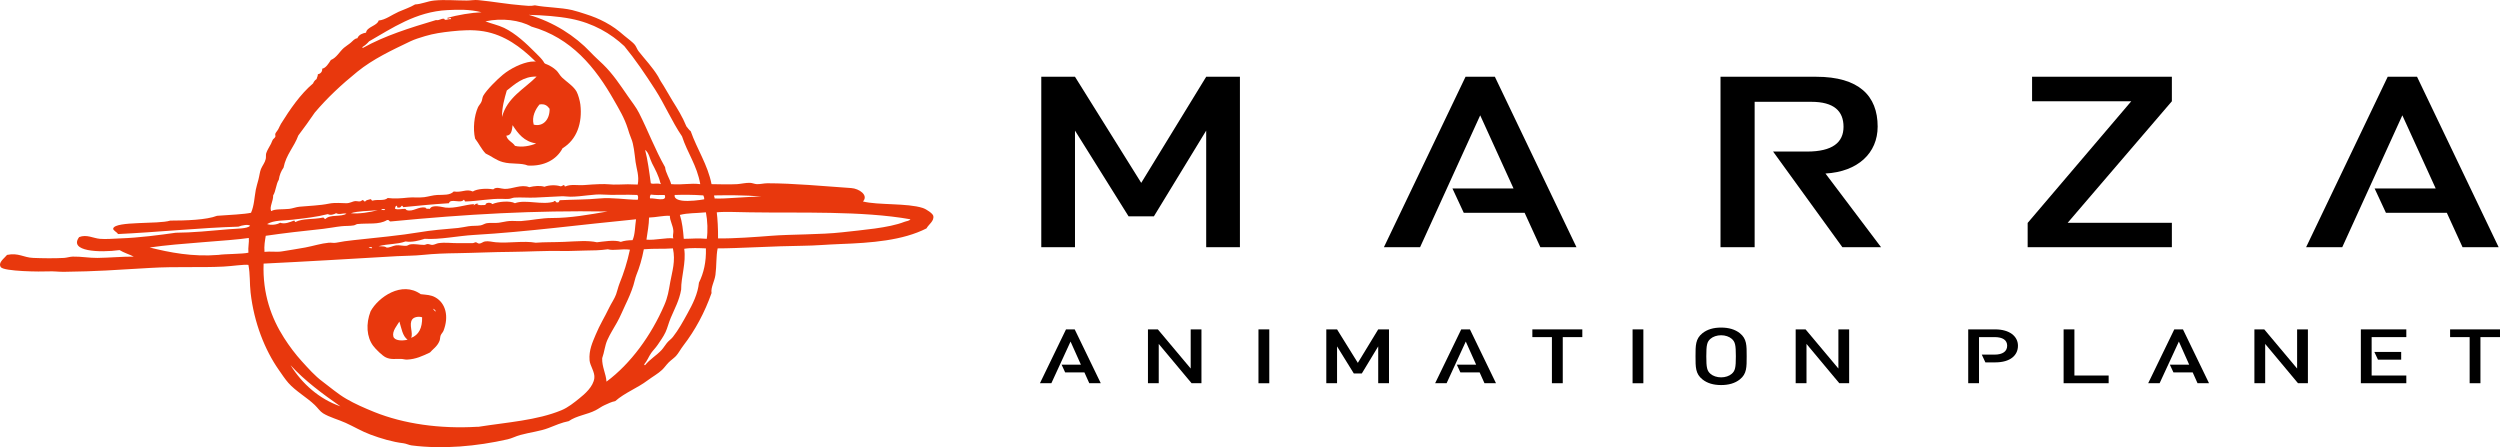 <?xml version="1.0" encoding="utf-8"?>
<!-- Generator: Adobe Illustrator 16.0.0, SVG Export Plug-In . SVG Version: 6.00 Build 0)  -->
<!DOCTYPE svg PUBLIC "-//W3C//DTD SVG 1.1//EN" "http://www.w3.org/Graphics/SVG/1.1/DTD/svg11.dtd">
<svg version="1.1" id="Layer_1" xmlns="http://www.w3.org/2000/svg" xmlns:xlink="http://www.w3.org/1999/xlink" x="0px" y="0px"
	 width="1000px" height="178.882px" viewBox="0 0 1000 178.882" enable-background="new 0 0 1000 178.882" xml:space="preserve">
<g>
	<path fill-rule="evenodd" clip-rule="evenodd" fill="#E8380D" d="M99.366,105.952c-1.844-0.243-6.599,0.526-10.032,0.684
		c-9.179,0.466-18.847-0.084-29.149,0.528c-14.521,0.854-21.303,1.393-34.662,1.563c-1.993,0.023-4.291-0.294-6.221-0.171
		c-2.775,0.159-17.869,0.061-19.006-1.735c-1.161-1.821,1.395-3.447,2.53-4.865c4.645-0.929,6.515,1.063,10.462,1.209
		c3.387,0.148,8.702,0.222,12.344,0c1.089-0.061,2.262-0.486,3.484-0.523c3.299-0.074,6.599,0.561,9.837,0.523
		c5-0.072,9.717-0.537,14.57-0.523c-1.822-0.905-4.07-1.578-5.696-2.604c-8.03,1.089-20.458,0.575-16.169-5.206
		c2.995-1.174,5.623,0.452,8.25,0.696c2.419,0.233,5.769-0.086,8.238-0.17c7.479-0.257,15.729-1.346,22.169-2.262
		c6.343-0.024,13.847-0.745,21.229-1.394c3.324-0.281,7.284-0.158,8.519-1.381c-0.732-0.697-3.227-0.232-4.705,0.343
		c-14.8,0.414-33.292,2.284-48.167,2.956c-0.329-0.758-2.15-1.49-1.907-2.261c0.99-2.994,18.088-1.588,22.818-3.117
		c6.148,0,14.508-0.269,18.701-1.918c5.072-0.343,11.047-0.647,13.602-1.209c1.271-2.848,1.332-6.1,1.907-9.204
		c0.232-1.21,0.696-2.676,1.038-3.997c0.403-1.49,0.563-3.165,1.04-4.339c0.623-1.428,1.576-2.505,1.907-3.995
		c0.158-0.697-0.014-1.578,0.171-2.25c0.378-1.247,1.381-2.727,1.93-3.813c0.231-0.477,0.403-1.04,0.684-1.564
		c0.233-0.403,0.869-0.794,1.04-1.223c0.146-0.329-0.123-0.83,0-1.221c0.171-0.502,0.892-1.26,1.221-1.907
		c0.391-0.734,0.66-1.455,1.052-2.09c3.568-5.72,7.736-11.832,12.833-16.146c0.306-0.746,0.758-1.32,1.406-1.735
		c0.208-0.929,0.489-1.026,0.5-1.907c0.978-0.183,1.87-0.966,1.747-2.249c1.48-0.255,2.567-2.09,3.472-3.482
		c2.248-0.88,3.434-3.313,5.206-4.854c0.892-0.769,1.919-1.344,2.775-2.09c0.818-0.684,1.515-1.698,2.602-1.724
		c0.586-1.49,2.102-2.016,3.482-2.272c0.282-2.333,4.536-2.737,5.037-4.852c2.676-0.22,5.243-2.261,7.981-3.483
		c2.273-1.002,4.558-1.723,6.601-2.946c2.602-0.123,4.937-1.295,7.625-1.564c4.291-0.415,8.629,0,13.041,0
		c1.541,0,3.13-0.331,4.682-0.16c5.89,0.575,11.732,1.65,17.367,2.078c1.796,0.134,3.422,0.428,5.206,0
		c4.437,0.892,10.242,0.818,14.924,1.907c1.747,0.403,3.52,1.026,5.206,1.552c3.14,1.001,5.303,1.881,7.993,3.299
		c3.005,1.614,5.034,3.118,7.638,5.391c1.515,1.319,3.397,2.53,4.339,3.813c0.538,0.77,0.806,1.687,1.393,2.431
		c2.616,3.35,5.488,6.259,7.81,10.084c0.378,0.61,0.624,1.307,1.04,1.907c1.516,2.248,3.031,5.132,4.692,7.808
		c2.066,3.313,3.948,6.295,5.562,10.231c0.599,0.635,1.001,1.441,1.722,1.918c2.53,7.224,6.846,13.481,8.335,21.193
		c2.053-0.013,6.735,0.208,10.266,0c1.64-0.123,3.424-0.588,5.171-0.526c0.867,0.037,1.808,0.489,2.711,0.526
		c1.32,0.049,2.862-0.354,4.206-0.354c10.426,0.012,22.353,1.147,33.538,1.918c3.077,0.195,7.039,2.824,4.68,5.366
		c6.038,1.527,17.747,0.586,23.929,2.602c1.505,0.502,3.985,2.212,4.193,3.13c0.477,2.09-1.882,3.447-2.711,5.035
		c-9.475,4.841-22.014,5.806-34.529,6.259c-5.083,0.182-9.935,0.647-15.045,0.695c-10.852,0.098-26.191,1.063-33.964,1.039
		c-0.648,3.129-0.391,7.003-0.88,10.585c-0.366,2.676-1.919,4.985-1.564,7.296c-2.701,7.687-6.515,14.825-11.294,21.021
		c-1.099,1.418-1.955,3.116-2.933,4.156c-0.879,0.916-2.028,1.674-2.957,2.603c-0.904,0.905-1.663,2.066-2.604,2.944
		c-1.65,1.553-3.813,2.727-5.744,4.17c-4.193,3.165-9.045,4.875-13.004,8.334c-1.528,0.269-2.824,0.978-4.18,1.564
		c-1.32,0.574-2.358,1.431-3.642,2.077c-3.398,1.772-7.542,2.115-10.757,4.352c-2.822,0.551-5.451,1.724-8.164,2.775
		c-3.177,1.246-7.356,1.712-11.281,2.786c-1.698,0.452-3.276,1.333-5.035,1.724c-12.344,2.799-25.802,4.032-38.377,2.432
		c-1.063-0.135-2.201-0.744-3.288-0.867c-4.314-0.514-8.982-1.895-13.199-3.473c-3.496-1.307-6.601-3.188-9.9-4.68
		c-2.812-1.284-6.442-2.225-9.033-3.825c-1.235-0.771-2.15-2.201-3.299-3.301c-3.153-3.043-7.701-5.584-10.583-8.86
		c-1.297-1.479-2.592-3.422-3.827-5.208c-5.586-7.992-9.9-18.821-11.281-30.896C99.82,113.444,100.101,109.705,99.366,105.952
		 M113.605,135.127c2.164,3.386,4.571,6.575,7.112,9.374c2.629,2.873,5.208,5.841,8.336,8.151c3.153,2.347,6.075,4.925,9.545,6.931
		c3.301,1.931,7.249,3.654,11.111,5.218c11.89,4.779,26.227,6.784,41.151,5.915c0.074-0.012,0.208,0.049,0.526,0
		c11.366-1.796,23.416-2.565,33.169-6.612c2.702-1.111,5.121-3.103,7.101-4.691c2.286-1.798,5.66-4.779,6.075-8.141
		c0.317-2.396-1.712-4.926-1.907-7.125c-0.343-4.156,1.246-7.333,2.433-10.242c1.624-3.96,3.642-7.112,5.377-10.769
		c0.855-1.783,2.139-3.579,2.799-5.389c0.526-1.441,0.795-2.896,1.369-4.339c1.71-4.217,3.079-8.482,4.166-13.542
		c-3.274-0.452-6.464,0.514-8.848-0.158c-2.994,0.44-6.086,0.487-9.191,0.513c-2.811,0.025-5.683,0.231-8.507,0.171
		c-6.978-0.159-14.677,0.306-20.826,0.354c-7.455,0.049-14.519,0.415-21.718,0.526c-4.631,0.061-9.338,0.22-13.713,0.684
		c-3.459,0.366-6.807,0.317-10.425,0.514c-19.213,1.124-36.837,2.176-53.3,2.971C105.001,117.552,108.559,127.243,113.605,135.127
		 M116.209,146.065c4.608,7.406,11.452,13.529,19.958,16.475C129.03,157.529,122.015,152.408,116.209,146.065 M265.695,122.098
		c1.453-3.336,1.747-5.585,2.419-9.361c0.758-4.18,2.164-8.311,1.052-13.384c-4.045,0.294-7.346,0-11.635,0.355
		c-0.746,3.935-1.749,7.296-2.958,10.229c-0.538,1.355-0.769,2.799-1.209,4.167c-0.832,2.677-1.992,5.304-3.116,7.639
		c-1.174,2.421-2.152,4.975-3.484,7.296c-1.271,2.25-2.736,4.548-3.813,6.943c-1.05,2.333-1.198,4.889-2.078,7.284
		c-0.121,3.508,1.517,6.172,1.724,9.386C252.349,145.417,260.489,134.136,265.695,122.098 M264.656,139.979
		c0.783-0.868,1.345-1.869,2.089-2.774c0.686-0.881,1.737-1.553,2.421-2.433c2.176-2.762,4.045-6.147,5.732-9.215
		c2.175-3.91,4.253-8.029,4.682-12.49c1.893-3.826,2.945-8.227,2.785-13.714c-2.603-0.109-6.172-0.27-8.677,0.171
		c0.818,5.586-1.258,11.135-1.223,16.329c-0.769,4.364-2.542,7.455-4.154,11.269c-0.832,1.943-1.332,4.107-2.09,5.731
		c-0.941,2.006-2.14,3.533-3.118,5.048c-0.916,1.345-1.882,2.236-2.614,3.288c-1.028,1.467-1.626,3.227-2.787,4.522
		c0.023,0.208,0.06,0.415,0.341,0.354C259.964,143.67,262.688,142.129,264.656,139.979 M87.439,101.956
		c2.272-0.392,9.837-0.329,11.927-0.881c-0.207-2.126,0.356-4.337,0.16-5.89c-7.75,1.196-27.586,2.028-39.661,3.813
		C67.798,100.979,76.965,102.813,87.439,101.956 M112.738,100.563c2.92-0.503,6.209-0.966,9.374-1.564
		c3.165-0.6,6.38-1.638,9.374-1.908c1.063-0.098,1.98,0.196,2.946,0c2.309-0.45,4.497-0.781,6.953-1.024
		c8.63-0.931,19.127-1.932,26.217-3.142c4.852-0.832,10.009-1.246,15.631-1.737c1.393-0.134,2.713-0.476,4.156-0.684
		c1.625-0.269,3.348-0.086,4.863-0.354c0.832-0.146,1.614-0.721,2.433-0.867c1.527-0.269,3.264,0.037,4.852-0.185
		c1.48-0.183,2.787-0.586,4.167-0.684c1.601-0.123,3.288,0.109,4.865,0c4.082-0.294,8.067-1.221,12.161-1.209
		c7.418,0.023,14.862-1.346,22.219-2.604c-29.185-0.464-55.891,1.026-86.641,3.985c-0.77,0.061-0.549-0.832-1.552-0.526
		c-3.128,1.918-7.59,1.112-11.818,1.564c-0.391,0.049-0.904,0.44-1.381,0.526c-1.613,0.306-3.373,0.16-5.035,0.354
		c-2.396,0.257-4.841,0.771-7.297,1.04c-8.104,0.843-15.778,1.735-22.927,2.773c-0.331,2.09-0.697,3.96-0.502,6.429
		C108.094,100.464,110.709,100.904,112.738,100.563 M147.46,98.999c0.331,0.195,0.818,0.232,1.209,0.354v-0.354
		c0.111-0.013,0.208-0.025,0.183-0.171C148.144,98.84,147.57,98.852,147.46,98.999 M154.585,98.999
		c1.04,0.232,2.604-0.709,3.813-0.856c1.32-0.172,2.715,0.282,4.156,0.171c0.488-0.036,0.978-0.439,1.406-0.525
		c1.87-0.366,3.813,0.196,5.732,0.171c0.403-0.012,0.978-0.341,1.381-0.341c0.66,0,1.309,0.39,1.907,0.341
		c0.843-0.06,1.663-0.586,2.432-0.696c2.762-0.391,5.072,0.024,7.822,0c1.881-0.024,4.596-0.024,5.732,0
		c0.514,0.024,1.038-0.391,1.369-0.354c0.526,0.072,0.843,0.575,1.406,0.524c0.916-0.072,1.393-0.721,2.248-0.855
		c1.503-0.243,2.835,0.209,4.351,0.331c5.256,0.464,11.049-0.686,15.962,0.182c3.396-0.28,7.284-0.17,11.292-0.341
		c5.182-0.232,9.496-0.648,13.187,0.159c2.347-0.245,7.003-1.1,9.545-0.159c1.333-0.478,2.946-0.648,4.693-0.684
		c1.04-2.214,0.954-5.537,1.395-8.35c-22.33,2.152-43.389,5.012-64.764,6.258c-6.54,0.368-13.727,1.957-19.788,1.553
		c-2.175,0.709-5.159,1.479-7.639,1.051c-3.471,1.247-6.869,0.855-10.768,1.896C152.801,98.656,153.644,98.339,154.585,98.999
		 M269.349,95.357c-0.379-1.015,0.037-1.896,0-2.946c-0.097-2.188-1.455-4.157-1.404-6.087c-2.495-0.16-5.513,0.623-8.324,0.697
		c-0.037,2.994-0.6,5.635-1.04,8.848C262.042,96.164,266.722,94.966,269.349,95.357 M282.708,95.527
		c0.463-3.043,0.317-7.32-0.343-10.596c-4.314,0.415-7.1,0.207-10.412,1.038c0.917,2.811,1.283,6.123,1.552,9.558
		C276.964,95.516,278.968,95.197,282.708,95.527 M308.447,94.317c7.613-0.611,20.068-0.44,28.354-1.393
		c8.067-0.929,18.714-1.724,24.91-4.168c0.867-0.343,1.979-0.354,2.469-1.04c-19.386-3.445-44.269-2.456-64.128-2.785
		c-4.547-0.063-10.438-0.331-13.347,0c0.318,2.542,0.563,6.636,0.514,10.426C293.11,95.479,302.729,94.77,308.447,94.317
		 M112.042,89.098c1.943,0.648,3.765-0.207,5.56-0.855c0.466-0.049,0.123,0.672,0.686,0.514c2.787-1.455,7.101-0.906,10.938-1.735
		c0.514,0.012,0.379,0.672,1.038,0.524c1.615-1.856,6.296-0.659,8.336-2.09c-1.748-0.317-2.567,0.588-4.167-0.171
		c-0.856,0.491-2.323,0.942-3.289,0.356c-4.569,1.172-9.251,1.673-14.25,2.248c-3.471,0.403-7.222,0.111-10.058,1.735
		C108.374,90.186,110.832,89.88,112.042,89.098 M151.103,84.075c-4.045,0.403-7.699,0.245-10.767,1.209
		C143.353,85.664,148.144,84.881,151.103,84.075 M108.559,84.417c1.404-0.917,4.62-0.586,7.125-0.867
		c1.332-0.148,2.75-0.746,4.167-0.869c3.997-0.378,8.116-0.477,11.635-1.209c2.604-0.539,5.28-0.171,7.113-0.183
		c1.443-0.014,2.555-0.794,3.484-0.857c0.941-0.061,1.918,0.551,2.773-0.354c0.758-0.169,0.563,0.586,1.211,0.514
		c0.427-0.611,0.941-0.549,1.905-0.869c0.771-0.231,0.465,0.588,1.052,0.526c1.992-0.598,4.62,0.257,6.075-1.05
		c2.689,0.353,5.254,0.146,8.164-0.16c1.967-0.208,4.217,0.109,6.429-0.171c1.784-0.244,3.496-0.806,5.206-0.88
		c2.579-0.109,5.108,0.171,6.588-1.393c3.41,0.513,4.962-1.174,7.639,0c1.784-1.125,5.585-1.309,8.163-0.856
		c1.32-1.185,3.007-0.244,4.511-0.182c3.032,0.134,6.686-1.969,9.899-0.686c2.066-0.489,4.314-0.721,6.075-0.171
		c1.846-0.708,4.608-0.794,6.429-0.183c0.647,0.025,0.843-0.428,1.393-0.512c0.319,0.061,0.013,0.793,0.685,0.512
		c2.164-0.94,4.84-0.269,7.65-0.512c1.992-0.185,3.874-0.257,5.72-0.343c3.19-0.171,5.035,0.292,7.467,0.158
		c2.836-0.146,5.305-0.146,7.981,0c0.672-3.459-0.512-6.318-0.869-9.02c-0.44-3.496-0.744-7.101-1.733-9.374
		c-0.6-1.406-0.979-2.713-1.383-3.997c-1.393-4.376-3.507-7.785-5.389-11.111c-7.602-13.493-17.27-25.2-33.158-29.686
		c-4.608-2.616-11.88-3.533-18.393-2.09c2.419,0.953,5.071,1.467,7.454,2.603c4.719,2.286,8.947,6.32,12.332,9.716
		c2.164,2.212,4.131,3.74,4.51,6.612c-2.078,0.025-3.373-2.053-4.865-3.482c-5.231-5.037-11.624-10.022-20.128-11.465
		c-4.497-0.746-8.973-0.403-12.858,0c-3.936,0.428-7.063,0.88-10.597,1.92c-2.004,0.598-4.252,1.295-5.892,2.09
		c-7.576,3.63-14.885,7.051-21.192,12.147c-6.416,5.194-12.063,10.488-17.012,16.329c-2.127,3.118-4.339,6.197-6.601,9.179
		c-1.661,4.596-4.876,7.615-5.903,12.858c-0.953,1.32-1.613,2.896-1.907,4.863c-1.112,1.724-1.149,4.522-2.248,6.246
		c0.072,2.188-1.479,4.548-0.868,6.086C108.399,84.344,108.425,84.455,108.559,84.417 M162.04,83.551
		c0.331,0.035,0.356,0.415,0.697,0.524c2.604,0.734,4.597-1.576,7.467-1.038c0.331,0.77,1.028,0.317,1.737,0.514
		c0.855-1.92,5.072-0.662,6.256-0.514c3.899,0.415,8.006-1.223,11.454-1.395c-0.014,0.208-0.233,0.234-0.171,0.526
		c0.366-0.341,1.247-1.05,1.907-0.526c0,0.294-0.489,0.087-0.526,0.356c1.221,0.072,1.821,0.072,3.313,0
		c-0.088-0.954,2.039-1.235,2.762-0.356c2.479-1.099,7.222-1.404,9.031-0.353c4.205-1.651,11.024,0.927,15.815-0.697
		c-0.195,0.012-0.452-0.074-0.195-0.16c0.955-0.255,0.586,0.795,1.564,0.514c0.6,0.023,0.403-0.77,0.88-0.869
		c5.257-0.269,10.463-0.183,15.791-0.697c5.072-0.476,10.292,0.49,15.277,0.527c0.183-0.709,0.269-1.443-0.171-1.92
		c-4.388-0.243-9.814,0.135-13.713-0.159c-3.629-0.304-8.408,0.843-13.016,0.856c-1.258,0-2.419-0.232-3.642-0.171
		c-3.496,0.195-7.284,0.392-10.597,0.526c-2.688,0.109-5.597-0.16-8.165,0c-0.781,0.049-1.455,0.464-2.248,0.512
		c-0.771,0.063-1.687,0.037-2.433,0c-4.939-0.183-10.045,0.917-14.948,1.04c-0.44-0.012-0.231-0.672-0.684-0.684
		c-1.125,1.661-5.366-0.709-5.903,1.381c-7.333,0.476-11.477,0.916-18.224,1.564c-0.343-0.074-0.159-0.66-0.709-0.526
		c-0.28,0.464-0.635,0.867-1.552,0.709c-0.612-0.183,0.146-0.77-0.526-0.709c-0.403,0.183-0.561,0.598-0.524,1.223
		C159.51,84.002,160.891,83.44,162.04,83.551 M154.061,83.72c-0.672-0.158-1.737-0.195-1.394,0.354
		C152.852,83.746,153.864,84.406,154.061,83.72 M272.808,80.25c2.727,0.368,7.15-0.195,8.862-0.526
		c0.084-0.708-0.172-1.112-0.343-1.564c-4.474-0.306-8.007-0.28-11.464-0.171C269.558,79.516,271.464,80.066,272.808,80.25
		 M265.867,77.988c-1.651,0.037-3.753,0.099-5.548-0.159c-0.246,0.331-0.575,1.114-0.185,1.552
		C261.736,79.112,267.102,80.984,265.867,77.988 M304.486,78.686c-6.071-0.757-14.75-0.574-18.82-0.526
		c-0.134,0.6,0.257,0.684,0.17,1.222C290.334,79.638,298.375,78.588,304.486,78.686 M280.104,73.663
		c-1.307-7.516-5.132-12.455-7.296-19.116c-4.045-5.952-6.881-12.698-10.754-18.736c-3.925-6.086-7.859-11.94-12.333-17.367
		c-5.377-5.037-12.455-9.204-21.352-10.939c-5.194-1.001-10.963-1.393-16.854-1.564c9.96,2.873,18.504,8.408,24.665,14.922
		c1.661,1.772,3.373,3.276,5.035,4.877c3.924,3.801,6.881,8.311,9.899,12.675c1.552,2.248,3.385,4.546,4.497,6.77
		c3.595,7.064,6.394,14.63,10.426,21.694c0.185,2.212,1.809,4.437,2.432,6.783C273.223,74.029,276.047,73.162,280.104,73.663
		 M264.131,73.137c-0.672-2.861-2.042-5.365-3.301-7.81c-0.929-1.833-1.235-4.229-2.787-5.389c1.028,3.948,1.7,8.994,2.275,13.37
		c1.135,0.513,2.479-0.245,3.984,0.354C264.314,73.417,264.229,73.271,264.131,73.137 M174.373,8.031
		c1.529,0.243,1.858-0.672,3.301-0.526c0.232,0.966,1.673-0.061,2.774,0.171c-0.16-1.235-1.258,0.463-1.564-0.514
		c4.083-1.161,9.729-2.102,13.725-2.261c-4.828-1.233-9.325-1.062-13.542-0.867c-12.759,0.598-22.378,7.358-31.435,12.503
		c-0.746,0.867-1.601,1.638-2.616,2.25c-0.023,0.218-0.257,0.353,0.195,0.353C153.804,14.325,164.033,11.11,174.373,8.031"/>
	<path fill-rule="evenodd" clip-rule="evenodd" fill="#E8380D" d="M211.174,66.219c-2.787-1.161-6.552-0.429-9.999-1.369
		c-2.798-0.746-4.559-2.396-6.917-3.447c-1.687-1.722-2.725-4.057-4.217-5.964c-0.927-3.959-0.378-9.068,1.137-12.501
		c0.331-0.734,0.941-1.297,1.344-2.115c0.403-0.783,0.379-1.809,0.771-2.505c1.393-2.409,5.561-6.551,7.882-8.446
		c3.13-2.567,7.675-4.743,11.171-5.206c3.642-0.477,7.87,1.319,10.168,3.471c0.806,0.721,1.393,2.018,2.322,2.884
		c1.833,1.735,4.534,3.41,5.769,5.574c0.721,1.295,1.369,3.825,1.541,5.194c0.88,7.394-1.417,14.08-7.113,17.501
		C222.724,63.775,217.699,66.585,211.174,66.219 M205.992,58.335c2.665,0.734,6.33,0,8.468-0.964
		c-4.863-0.734-7.233-3.936-9.422-7.31c-0.269,1.993-0.392,4.094-2.518,4.217C203.021,56.296,205.014,56.796,205.992,58.335
		 M219.839,43.512c-0.831-1.088-1.737-2.103-4.045-1.724c-1.578,1.894-3.19,4.889-2.312,8.065
		C217.296,50.819,219.948,47.715,219.839,43.512 M214.645,30.641c-5.317-0.171-8.679,3.032-11.929,5.562
		c-0.978,3.336-1.932,6.735-1.918,10.583C202.936,38.916,209.657,35.651,214.645,30.641"/>
	<path fill-rule="evenodd" clip-rule="evenodd" fill="#E8380D" d="M148.243,124.505c3.091-5.657,12.502-12.246,20.043-6.832
		c2.456,0.282,4.059,0.269,5.843,1.271c4.203,2.359,5.486,7.699,3.263,13.384c-0.269,0.659-0.881,1.173-1.136,1.845
		c-0.257,0.672-0.185,1.479-0.429,2.127c-0.916,2.347-2.799,3.422-3.837,4.693c-2.935,1.393-5.696,2.714-9.241,2.848
		c-0.744,0.023-1.576-0.269-2.419-0.28c-2.066-0.063-3.996,0.353-5.963-0.588c-1.431-0.659-4.156-3.349-5.134-4.694
		C146.691,134.845,146.263,129.565,148.243,124.505 M157.336,134.588c0.452,1.761,3.629,1.823,5.695,1.283
		c-2.041-1.466-2.444-4.57-3.275-7.247C158.875,130.14,156.786,132.426,157.336,134.588 M168.849,126.912
		c-1.43-0.463-3.301-0.097-3.959,0.857c-1.455,2.004,0.489,5.463-0.429,7.381C167.503,134.002,168.946,131.215,168.849,126.912
		 M173.126,123.502c0.429,0.331,0.623,0.895,1.149,1.138C174.3,123.942,173.334,123.49,173.126,123.502"/>
	<path d="M695.954,151.748c-1.955,1.564-4.485,2.273-7.502,2.273c-3.045,0-5.527-0.709-7.482-2.273
		c-2.799-2.224-2.762-4.877-2.762-9.228s-0.037-6.99,2.762-9.228c1.955-1.553,4.438-2.262,7.482-2.262
		c3.017,0,5.547,0.709,7.502,2.262c2.775,2.237,2.715,4.877,2.715,9.228S698.729,149.524,695.954,151.748 M692.668,135.505
		c-0.991-0.854-2.543-1.405-4.216-1.405c-1.7,0-3.253,0.551-4.244,1.405c-1.404,1.21-1.687,2.481-1.687,7.016
		s0.282,5.817,1.687,7.027c0.991,0.856,2.544,1.395,4.244,1.395c1.673,0,3.225-0.538,4.216-1.395
		c1.405-1.21,1.673-2.493,1.673-7.027S694.073,136.715,692.668,135.505"/>
	<polygon points="482.476,98.889 482.476,52.237 461.551,86.544 451.431,86.544 429.995,52.237 429.995,98.889 416.512,98.889 
		416.512,30.703 429.995,30.703 456.49,73.148 482.476,30.703 495.968,30.703 495.968,98.889 	"/>
	<polygon points="551.284,153.289 551.284,138.548 544.723,149.39 541.53,149.39 534.821,138.548 534.821,153.289 530.521,153.289 
		530.521,131.754 534.821,131.754 543.134,145.147 551.284,131.754 555.599,131.754 555.599,153.289 	"/>
	<polygon points="811.062,98.889 811.062,89.171 852.494,40.517 812.832,40.517 812.832,30.703 868.749,30.703 868.749,40.505 
		827.061,89.123 868.749,89.123 868.749,98.889 	"/>
	<polygon points="597.948,30.703 586.216,30.703 553.559,98.889 568.029,98.889 592.082,46.126 605.414,75.398 580.981,75.398 
		585.504,85.126 609.853,85.126 616.146,98.889 630.593,98.889 	"/>
	<polygon points="966.815,30.703 955.083,30.703 922.438,98.889 936.896,98.889 960.938,46.126 974.284,75.398 949.852,75.398 
		954.374,85.126 978.732,85.126 985.025,98.889 999.462,98.889 	"/>
	<polygon points="587.974,131.754 584.489,131.754 574.054,153.289 578.637,153.289 586.311,136.617 590.456,145.868 
		582.731,145.868 584.149,148.949 591.847,148.949 593.792,153.289 598.398,153.289 	"/>
	<polygon points="873.185,131.754 869.714,131.754 859.274,153.289 863.847,153.289 871.548,136.617 875.677,145.868 
		867.942,145.868 869.37,148.949 877.071,148.949 879.013,153.289 883.609,153.289 	"/>
	<polygon points="429.884,131.754 426.4,131.754 415.975,153.289 420.547,153.289 428.221,136.617 432.364,145.868 424.64,145.868 
		426.058,148.949 433.758,148.949 435.713,153.289 440.31,153.289 	"/>
	<rect x="503.387" y="131.754" width="4.327" height="21.547"/>
	<polygon points="625.103,134.845 625.103,153.289 620.765,153.289 620.765,134.845 612.943,134.845 612.943,131.754 
		632.928,131.754 632.928,134.845 	"/>
	<polygon points="992.175,134.845 992.175,153.289 987.86,153.289 987.86,134.845 980.039,134.845 980.039,131.754 1000,131.754 
		1000,134.845 	"/>
	<rect x="653.032" y="131.754" width="4.314" height="21.547"/>
	<polygon points="919.2,153.289 906.073,137.57 906.073,153.289 901.759,153.289 901.759,131.754 905.707,131.754 918.844,147.409 
		918.844,131.754 923.161,131.754 923.161,153.289 	"/>
	<polygon points="735.724,153.289 722.598,137.57 722.598,153.289 718.271,153.289 718.271,131.754 722.231,131.754 
		735.358,147.409 735.358,131.754 739.658,131.754 739.658,153.289 	"/>
	<polygon points="476.633,153.289 463.496,137.57 463.496,153.289 459.182,153.289 459.182,131.754 463.14,131.754 476.276,147.409 
		476.276,131.754 480.58,131.754 480.58,153.289 	"/>
	<polygon points="825.444,153.289 825.444,131.754 829.762,131.754 829.762,150.208 843.46,150.208 843.46,153.289 	"/>
	<polygon points="962.528,134.845 962.528,131.754 944.341,131.754 944.341,153.289 962.528,153.289 962.528,150.208 
		948.655,150.208 948.655,149.768 948.655,143.876 948.655,140.969 948.655,134.845 	"/>
	<path d="M730.188,69.409c12.969-0.732,20.874-8.176,20.874-18.785c0-12.332-7.525-19.922-24.59-19.922h-38.266v68.186h13.651
		V40.725h22.672c9.118,0,12.882,3.751,12.882,9.998c0,6.246-4.412,9.899-14.582,9.899h-13.59l27.722,38.267h15.472L730.188,69.409z"
		/>
	<path d="M792.717,141.86"/>
	<path d="M798.082,131.754h-10.795v21.535h4.317v-8.471v-2.97v-7.004h6.232c3.212,0,5.033,1.161,5.033,3.447
		c0,2.262-1.821,3.557-5.033,3.557h-5.12l1.441,3.104h3.924c6.172,0,9.105-2.922,9.105-6.661
		C807.188,134.527,803.824,131.754,798.082,131.754"/>
	<polygon points="949.74,140.773 951.186,143.864 960.472,143.864 960.472,140.773 	"/>
</g>
</svg>
